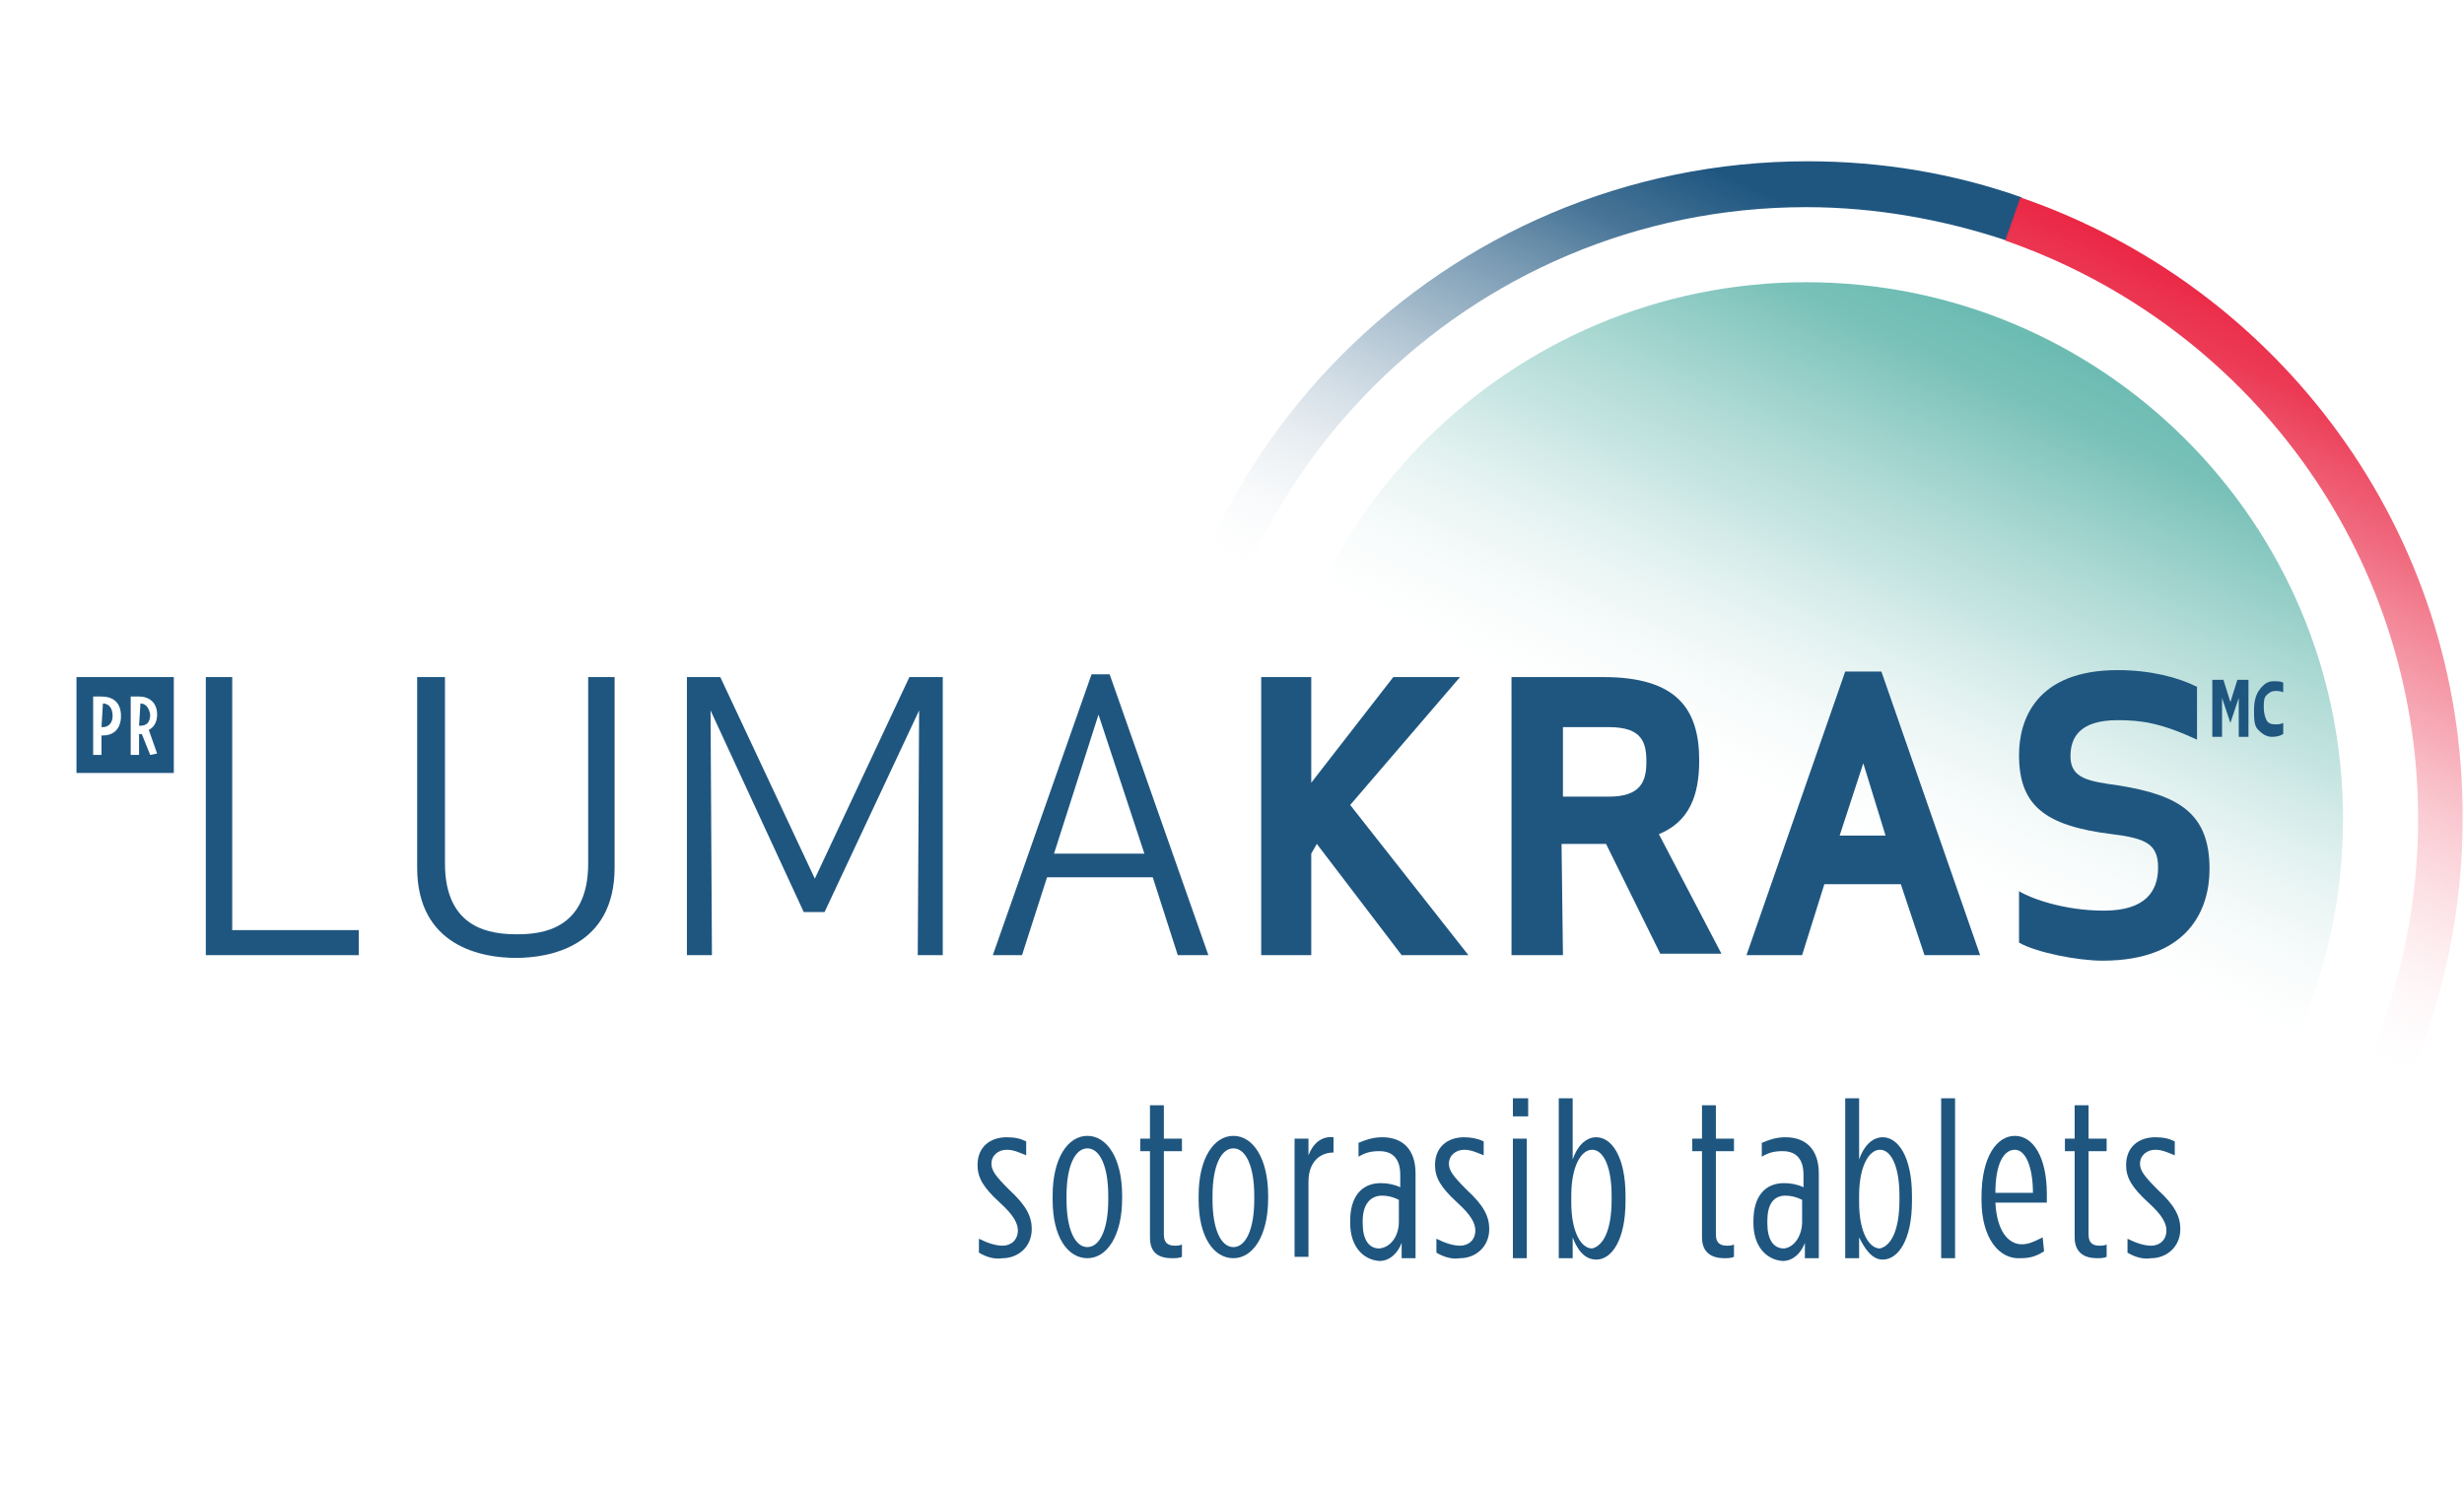<?xml version="1.0" encoding="utf-8"?>
<!-- Generator: Adobe Illustrator 27.0.1, SVG Export Plug-In . SVG Version: 6.00 Build 0)  -->
<svg version="1.1" id="Layer_1" xmlns="http://www.w3.org/2000/svg" xmlns:xlink="http://www.w3.org/1999/xlink" x="0px" y="0px"
	 viewBox="0 0 177.2 107" style="enable-background:new 0 0 177.2 107;" xml:space="preserve">
<style type="text/css">
	.st0{clip-path:url(#SVGID_00000060000213027330041440000006446486689356084629_);}
	.st1{fill:url(#SVGID_00000152250047897861021310000010539394099099091585_);}
	.st2{fill:url(#SVGID_00000029027833055489070030000002486061741638965385_);}
	.st3{fill:url(#SVGID_00000142151130996689933090000014177193033508182714_);}
	.st4{fill:#1F5680;}
</style>
<g>
	<g>
		<defs>
			<polygon id="SVGID_1_" points="2.1,0.4 177.2,0 177.2,106.2 2.1,106.6 			"/>
		</defs>
		<clipPath id="SVGID_00000128460360342751074860000006716460610566322857_">
			<use xlink:href="#SVGID_1_"  style="overflow:visible;"/>
		</clipPath>
		<g style="clip-path:url(#SVGID_00000128460360342751074860000006716460610566322857_);">
			
				<linearGradient id="SVGID_00000120553328639905517470000014327712337862213273_" gradientUnits="userSpaceOnUse" x1="146.181" y1="757.898" x2="113.54" y2="827.894" gradientTransform="matrix(1 0 0 1 0 -734)">
				<stop  offset="0" style="stop-color:#6BBBB2"/>
				<stop  offset="6.000000e-02" style="stop-color:#72BEB5;stop-opacity:0.95"/>
				<stop  offset="0.14" style="stop-color:#85C7BF;stop-opacity:0.82"/>
				<stop  offset="0.26" style="stop-color:#A4D5D0;stop-opacity:0.61"/>
				<stop  offset="0.39" style="stop-color:#CFE9E6;stop-opacity:0.32"/>
				<stop  offset="0.52" style="stop-color:#FFFFFF;stop-opacity:0"/>
				<stop  offset="1" style="stop-color:#FFFFFF;stop-opacity:0"/>
			</linearGradient>
			<path style="fill:url(#SVGID_00000120553328639905517470000014327712337862213273_);" d="M129.9,97.5c21.3,0,38.6-17.3,38.6-38.6
				s-17.3-38.6-38.6-38.6S91.2,37.6,91.2,58.9S108.5,97.5,129.9,97.5z"/>
			
				<linearGradient id="SVGID_00000134942305678793518610000000452219637197670827_" gradientUnits="userSpaceOnUse" x1="130.666" y1="741.331" x2="90.82" y2="826.799" gradientTransform="matrix(1 0 0 1 0 -734)">
				<stop  offset="0" style="stop-color:#1F5680"/>
				<stop  offset="8.000000e-02" style="stop-color:#1F5680"/>
				<stop  offset="0.15" style="stop-color:#34668C;stop-opacity:0.9"/>
				<stop  offset="0.27" style="stop-color:#6D91AC;stop-opacity:0.65"/>
				<stop  offset="0.43" style="stop-color:#C9D6E0;stop-opacity:0.24"/>
				<stop  offset="0.52" style="stop-color:#FFFFFF;stop-opacity:0"/>
				<stop  offset="1" style="stop-color:#FFFFFF;stop-opacity:0"/>
			</linearGradient>
			<path style="fill:url(#SVGID_00000134942305678793518610000000452219637197670827_);" d="M85.9,58.9c0-24.3,19.7-44,44-44
				c5,0,9.9,0.9,14.4,2.4l1.1-3.1c-4.8-1.7-10-2.6-15.4-2.6c-26.1,0-47.3,21.2-47.3,47.3c0,20.7,13.3,38.3,31.9,44.7l1.1-3.1
				C98.3,94.6,85.9,78.2,85.9,58.9z"/>
			
				<linearGradient id="SVGID_00000099638115503715651970000002383300815508659644_" gradientUnits="userSpaceOnUse" x1="169.041" y1="758.985" x2="129.167" y2="844.487" gradientTransform="matrix(1 0 0 1 0 -734)">
				<stop  offset="0" style="stop-color:#EA2745"/>
				<stop  offset="5.000000e-02" style="stop-color:#EB314D;stop-opacity:0.95"/>
				<stop  offset="0.13" style="stop-color:#ED4C65;stop-opacity:0.82"/>
				<stop  offset="0.24" style="stop-color:#F2798C;stop-opacity:0.62"/>
				<stop  offset="0.37" style="stop-color:#F8B7C1;stop-opacity:0.33"/>
				<stop  offset="0.5" style="stop-color:#FFFFFF;stop-opacity:0"/>
				<stop  offset="1" style="stop-color:#FFFFFF;stop-opacity:0"/>
			</linearGradient>
			<path style="fill:url(#SVGID_00000099638115503715651970000002383300815508659644_);" d="M145.3,14.2l-1.1,3.1
				c17.3,6,29.7,22.3,29.7,41.6c0,24.3-19.7,44-44,44c-5,0-9.9-0.9-14.4-2.4l-1.1,3.1c4.8,1.7,10,2.6,15.4,2.6
				c26.1,0,47.3-21.2,47.3-47.3C177.2,38.2,163.9,20.6,145.3,14.2L145.3,14.2z"/>
			<path class="st4" d="M16.7,66.9h9.1v1.8h-11v-20h1.9V66.9z"/>
			<path class="st4" d="M42.3,62.1V48.7h1.9v13.7c0,5.7-4.7,6.5-7.1,6.5c-2.4,0-7.1-0.8-7.1-6.5V48.7h2v13.4c0,4.8,3.4,5.1,5.2,5.1
				C38.9,67.2,42.3,66.9,42.3,62.1z"/>
			<path class="st4" d="M59.3,65.6h-1.5l-6.7-14.5l0.1,17.6h-1.8v-20h2.4l6.8,14.5l6.8-14.5h2.4v20H66l0.1-17.6L59.3,65.6z"/>
			<path class="st4" d="M84.7,68.7l-1.8-5.6h-7.6l-1.8,5.6h-2.1l7.1-20.2h1.3l7.1,20.2H84.7L84.7,68.7z M75.8,61.4h6.5l-3.3-10
				L75.8,61.4z"/>
			<path class="st4" d="M94.3,61.4v7.3h-3.6v-20h3.6v7.6l5.9-7.6h4.8l-7.9,9.2l8.5,10.8h-4.8l-6.1-8L94.3,61.4z"/>
			<path class="st4" d="M112.4,68.7h-3.7v-20h6.6c5.3,0,6.9,2.3,6.9,6c0,2.5-0.7,4.4-2.9,5.3l4.5,8.6h-4.4l-3.9-7.9h-3.2L112.4,68.7
				L112.4,68.7z M112.4,57.3h3.3c2.3,0,2.7-1.1,2.7-2.5s-0.3-2.5-2.7-2.5h-3.3V57.3z"/>
			<path class="st4" d="M125.6,68.7l7.1-20.4h2.6l7.1,20.4h-4l-1.7-5.1h-5.5l-1.6,5.1H125.6L125.6,68.7z M134,54.9l-1.7,5.2h3.3
				L134,54.9L134,54.9z"/>
			<path class="st4" d="M158.9,62.5c0,2.9-1.5,6.6-7.7,6.6c-1.8,0-4.8-0.6-6-1.3v-3.7c0.8,0.5,3.2,1.4,6.1,1.4c3,0,3.9-1.4,3.9-3.1
				s-0.9-2.1-3.3-2.4c-4.9-0.6-6.7-2.1-6.7-5.7c0-2.5,1.2-6.1,7.1-6.1c2.3,0,4.3,0.5,5.7,1.2v3.8c-2.6-1.2-4-1.4-5.7-1.4
				c-2.8,0-3.4,1.3-3.4,2.6c0,1.6,1.3,1.8,3.5,2.1C156.7,57.2,158.9,58.5,158.9,62.5"/>
			<path class="st4" d="M159.1,48.9h0.8l0.5,1.6l0.5-1.6h0.8V53H161v-2.8l-0.6,1.8l0,0l-0.6-1.8V53h-0.7V48.9L159.1,48.9z"/>
			<path class="st4" d="M70.4,90.1v-1c0.6,0.3,1.2,0.5,1.7,0.5c0.6,0,1.1-0.4,1.1-1.1l0,0c0-0.5-0.3-1.1-1.3-2
				c-1.2-1.1-1.6-1.8-1.6-2.7l0,0c0-1.3,0.9-2,2.1-2c0.6,0,1,0.1,1.4,0.3v1c-0.5-0.2-0.9-0.4-1.4-0.4c-0.6,0-1.1,0.4-1.1,1l0,0
				c0,0.5,0.3,0.9,1.3,1.9c1.2,1.1,1.6,1.9,1.6,2.8l0,0c0,1.3-1,2.1-2.1,2.1C71.5,90.6,70.9,90.4,70.4,90.1L70.4,90.1z"/>
			<path class="st4" d="M75.7,86.3V86c0-2.7,1.1-4.3,2.5-4.3s2.5,1.6,2.5,4.3v0.2c0,2.7-1.1,4.3-2.5,4.3S75.7,89,75.7,86.3z
				 M79.7,86.3V86c0-2.1-0.6-3.4-1.5-3.4s-1.5,1.3-1.5,3.4v0.3c0,2.1,0.6,3.4,1.5,3.4S79.7,88.4,79.7,86.3z"/>
			<path class="st4" d="M82.7,89v-6.2H82v-0.9h0.7v-2.4h1v2.4H85v0.9h-1.3v6c0,0.6,0.3,0.8,0.8,0.8c0.1,0,0.4,0,0.5-0.1v0.9
				c-0.2,0.1-0.5,0.1-0.7,0.1C83.3,90.5,82.7,90.1,82.7,89L82.7,89z"/>
			<path class="st4" d="M86.2,86.3V86c0-2.7,1.1-4.3,2.5-4.3s2.5,1.6,2.5,4.3v0.2c0,2.7-1.1,4.3-2.5,4.3S86.2,89,86.2,86.3z
				 M90.2,86.3V86c0-2.1-0.6-3.4-1.5-3.4s-1.5,1.3-1.5,3.4v0.3c0,2.1,0.6,3.4,1.5,3.4S90.2,88.4,90.2,86.3z"/>
			<path class="st4" d="M93.1,81.9h1v1.2c0.3-0.8,0.9-1.4,1.8-1.3v1.1l0,0c-1,0-1.8,0.7-1.8,2.1v5.4h-1V81.9L93.1,81.9z"/>
			<path class="st4" d="M97.1,88v-0.2c0-1.7,0.8-2.7,2.2-2.7c0.5,0,1,0.1,1.4,0.3v-0.9c0-1.1-0.5-1.7-1.5-1.7c-0.6,0-1,0.1-1.5,0.4
				v-1c0.5-0.2,1-0.4,1.7-0.4c1.5,0,2.4,0.9,2.4,2.6v6.1h-1v-1.1c-0.3,0.8-0.9,1.3-1.6,1.3C97.9,90.6,97.1,89.5,97.1,88L97.1,88z
				 M100.6,87.9v-1.6c-0.4-0.2-0.8-0.3-1.2-0.3c-0.9,0-1.4,0.7-1.4,1.8V88c0,1.1,0.4,1.8,1.2,1.8C100.1,89.7,100.6,88.8,100.6,87.9z
				"/>
			<path class="st4" d="M103.3,90.1v-1c0.6,0.3,1.2,0.5,1.7,0.5c0.6,0,1.1-0.4,1.1-1.1l0,0c0-0.5-0.3-1.1-1.3-2
				c-1.2-1.1-1.6-1.8-1.6-2.7l0,0c0-1.3,0.9-2,2.1-2c0.5,0,1,0.1,1.4,0.3v1c-0.5-0.2-0.9-0.4-1.4-0.4c-0.6,0-1.1,0.4-1.1,1l0,0
				c0,0.5,0.3,0.9,1.3,1.9c1.2,1.1,1.6,1.9,1.6,2.8l0,0c0,1.3-1,2.1-2.1,2.1C104.4,90.6,103.8,90.4,103.3,90.1L103.3,90.1z"/>
			<path class="st4" d="M108.8,79h1.1v1.3h-1.1V79z M108.8,81.9h1v8.6h-1V81.9z"/>
			<path class="st4" d="M113.1,89v1.5h-1V79h1v4.4c0.3-0.9,0.9-1.6,1.7-1.6c1.1,0,2.1,1.4,2.1,4.2v0.4c0,2.8-1,4.2-2.1,4.2
				C113.9,90.6,113.4,89.8,113.1,89z M115.9,86.3V86c0-2.1-0.6-3.3-1.4-3.3S113,83.9,113,86v0.5c0,2.1,0.7,3.3,1.5,3.3
				C115.3,89.6,115.9,88.5,115.9,86.3z"/>
			<path class="st4" d="M122.4,89v-6.2h-0.7v-0.9h0.7v-2.4h1v2.4h1.3v0.9h-1.3v6c0,0.6,0.3,0.8,0.8,0.8c0.1,0,0.4,0,0.5-0.1v0.9
				c-0.2,0.1-0.5,0.1-0.7,0.1C123.1,90.5,122.4,90.1,122.4,89L122.4,89z"/>
			<path class="st4" d="M126.1,88v-0.2c0-1.7,0.8-2.7,2.2-2.7c0.5,0,1,0.1,1.4,0.3v-0.9c0-1.1-0.5-1.7-1.5-1.7c-0.6,0-1,0.1-1.5,0.4
				v-1c0.5-0.2,1-0.4,1.7-0.4c1.5,0,2.4,0.9,2.4,2.6v6.1h-1v-1.1c-0.3,0.8-0.9,1.3-1.6,1.3C126.9,90.6,126.1,89.5,126.1,88L126.1,88
				z M129.6,87.9v-1.6c-0.4-0.2-0.8-0.3-1.2-0.3c-0.9,0-1.3,0.7-1.3,1.8V88c0,1.1,0.4,1.8,1.2,1.8C129.1,89.7,129.6,88.8,129.6,87.9
				z"/>
			<path class="st4" d="M133.7,89v1.5h-1V79h1v4.4c0.3-0.9,0.9-1.6,1.7-1.6c1.1,0,2.1,1.4,2.1,4.2v0.4c0,2.8-1,4.2-2.1,4.2
				C134.6,90.6,134.1,89.8,133.7,89z M136.6,86.3V86c0-2.1-0.6-3.3-1.4-3.3c-0.8,0-1.5,1.2-1.5,3.3v0.5c0,2.1,0.7,3.3,1.5,3.3
				C136,89.6,136.6,88.5,136.6,86.3z"/>
			<path class="st4" d="M139.6,79h1v11.5h-1V79z"/>
			<path class="st4" d="M142.5,86.3v-0.2c0-2.9,1.1-4.4,2.4-4.4c1.3,0,2.3,1.5,2.3,4.2v0.6h-3.7c0.1,2,0.9,3,1.9,3
				c0.5,0,0.9-0.2,1.5-0.5l0.1,1c-0.6,0.4-1.1,0.5-1.7,0.5C143.8,90.6,142.5,89.1,142.5,86.3z M146.2,85.8c0-1.8-0.5-3.1-1.3-3.1
				s-1.4,1-1.4,3.1H146.2z"/>
			<path class="st4" d="M149.2,89v-6.2h-0.7v-0.9h0.7v-2.4h1v2.4h1.3v0.9h-1.3v6c0,0.6,0.3,0.8,0.8,0.8c0.1,0,0.4,0,0.5-0.1v0.9
				c-0.2,0.1-0.5,0.1-0.7,0.1C149.9,90.5,149.2,90.1,149.2,89L149.2,89z"/>
			<path class="st4" d="M153,90.1v-1c0.6,0.3,1.2,0.5,1.7,0.5c0.6,0,1.1-0.4,1.1-1.1l0,0c0-0.5-0.3-1.1-1.3-2
				c-1.2-1.1-1.6-1.8-1.6-2.7l0,0c0-1.3,0.9-2,2.1-2c0.6,0,1,0.1,1.4,0.3v1c-0.5-0.2-0.9-0.4-1.4-0.4c-0.6,0-1.1,0.4-1.1,1l0,0
				c0,0.5,0.3,0.9,1.3,1.9c1.2,1.1,1.6,1.9,1.6,2.8l0,0c0,1.3-1,2.1-2.1,2.1C154.1,90.6,153.5,90.4,153,90.1L153,90.1z"/>
			<path class="st4" d="M10.1,50.6L10.1,50.6L10,52.2h0.1c0.4,0,0.7-0.2,0.7-0.8l0,0C10.7,50.8,10.4,50.6,10.1,50.6z"/>
			<path class="st4" d="M5.5,48.7v6.9h7v-6.9H5.5z M8.7,51.5c0,0.9-0.5,1.4-1.3,1.4H7.3v1.4H6.7v-4.2h0.6
				C8.1,50.1,8.7,50.5,8.7,51.5z M10.8,54.3l-0.6-1.5h-0.1H10v1.5H9.4v-4.2H10c0.7,0,1.3,0.4,1.3,1.3l0,0c0,0.5-0.2,0.9-0.6,1.1
				l0.6,1.7L10.8,54.3L10.8,54.3z"/>
			<path class="st4" d="M7.4,50.6L7.4,50.6l-0.1,1.7h0.1c0.4,0,0.7-0.3,0.7-0.8C8.1,50.9,7.8,50.6,7.4,50.6L7.4,50.6z"/>
		</g>
	</g>
</g>
<g>
	<path class="st4" d="M164.2,52.8c-0.2,0.1-0.4,0.2-0.8,0.2c-0.4,0-0.7-0.2-1-0.5s-0.3-0.8-0.3-1.4c0-0.6,0.1-1.1,0.4-1.5
		c0.3-0.4,0.6-0.6,1-0.6c0.3,0,0.5,0,0.7,0.1l0,0.7c-0.2-0.1-0.4-0.1-0.6-0.1c-0.2,0-0.4,0.1-0.6,0.3c-0.2,0.2-0.2,0.5-0.2,0.9
		c0,0.4,0.1,0.7,0.2,0.9s0.3,0.3,0.6,0.3c0.2,0,0.4,0,0.6-0.1L164.2,52.8z"/>
</g>
</svg>
